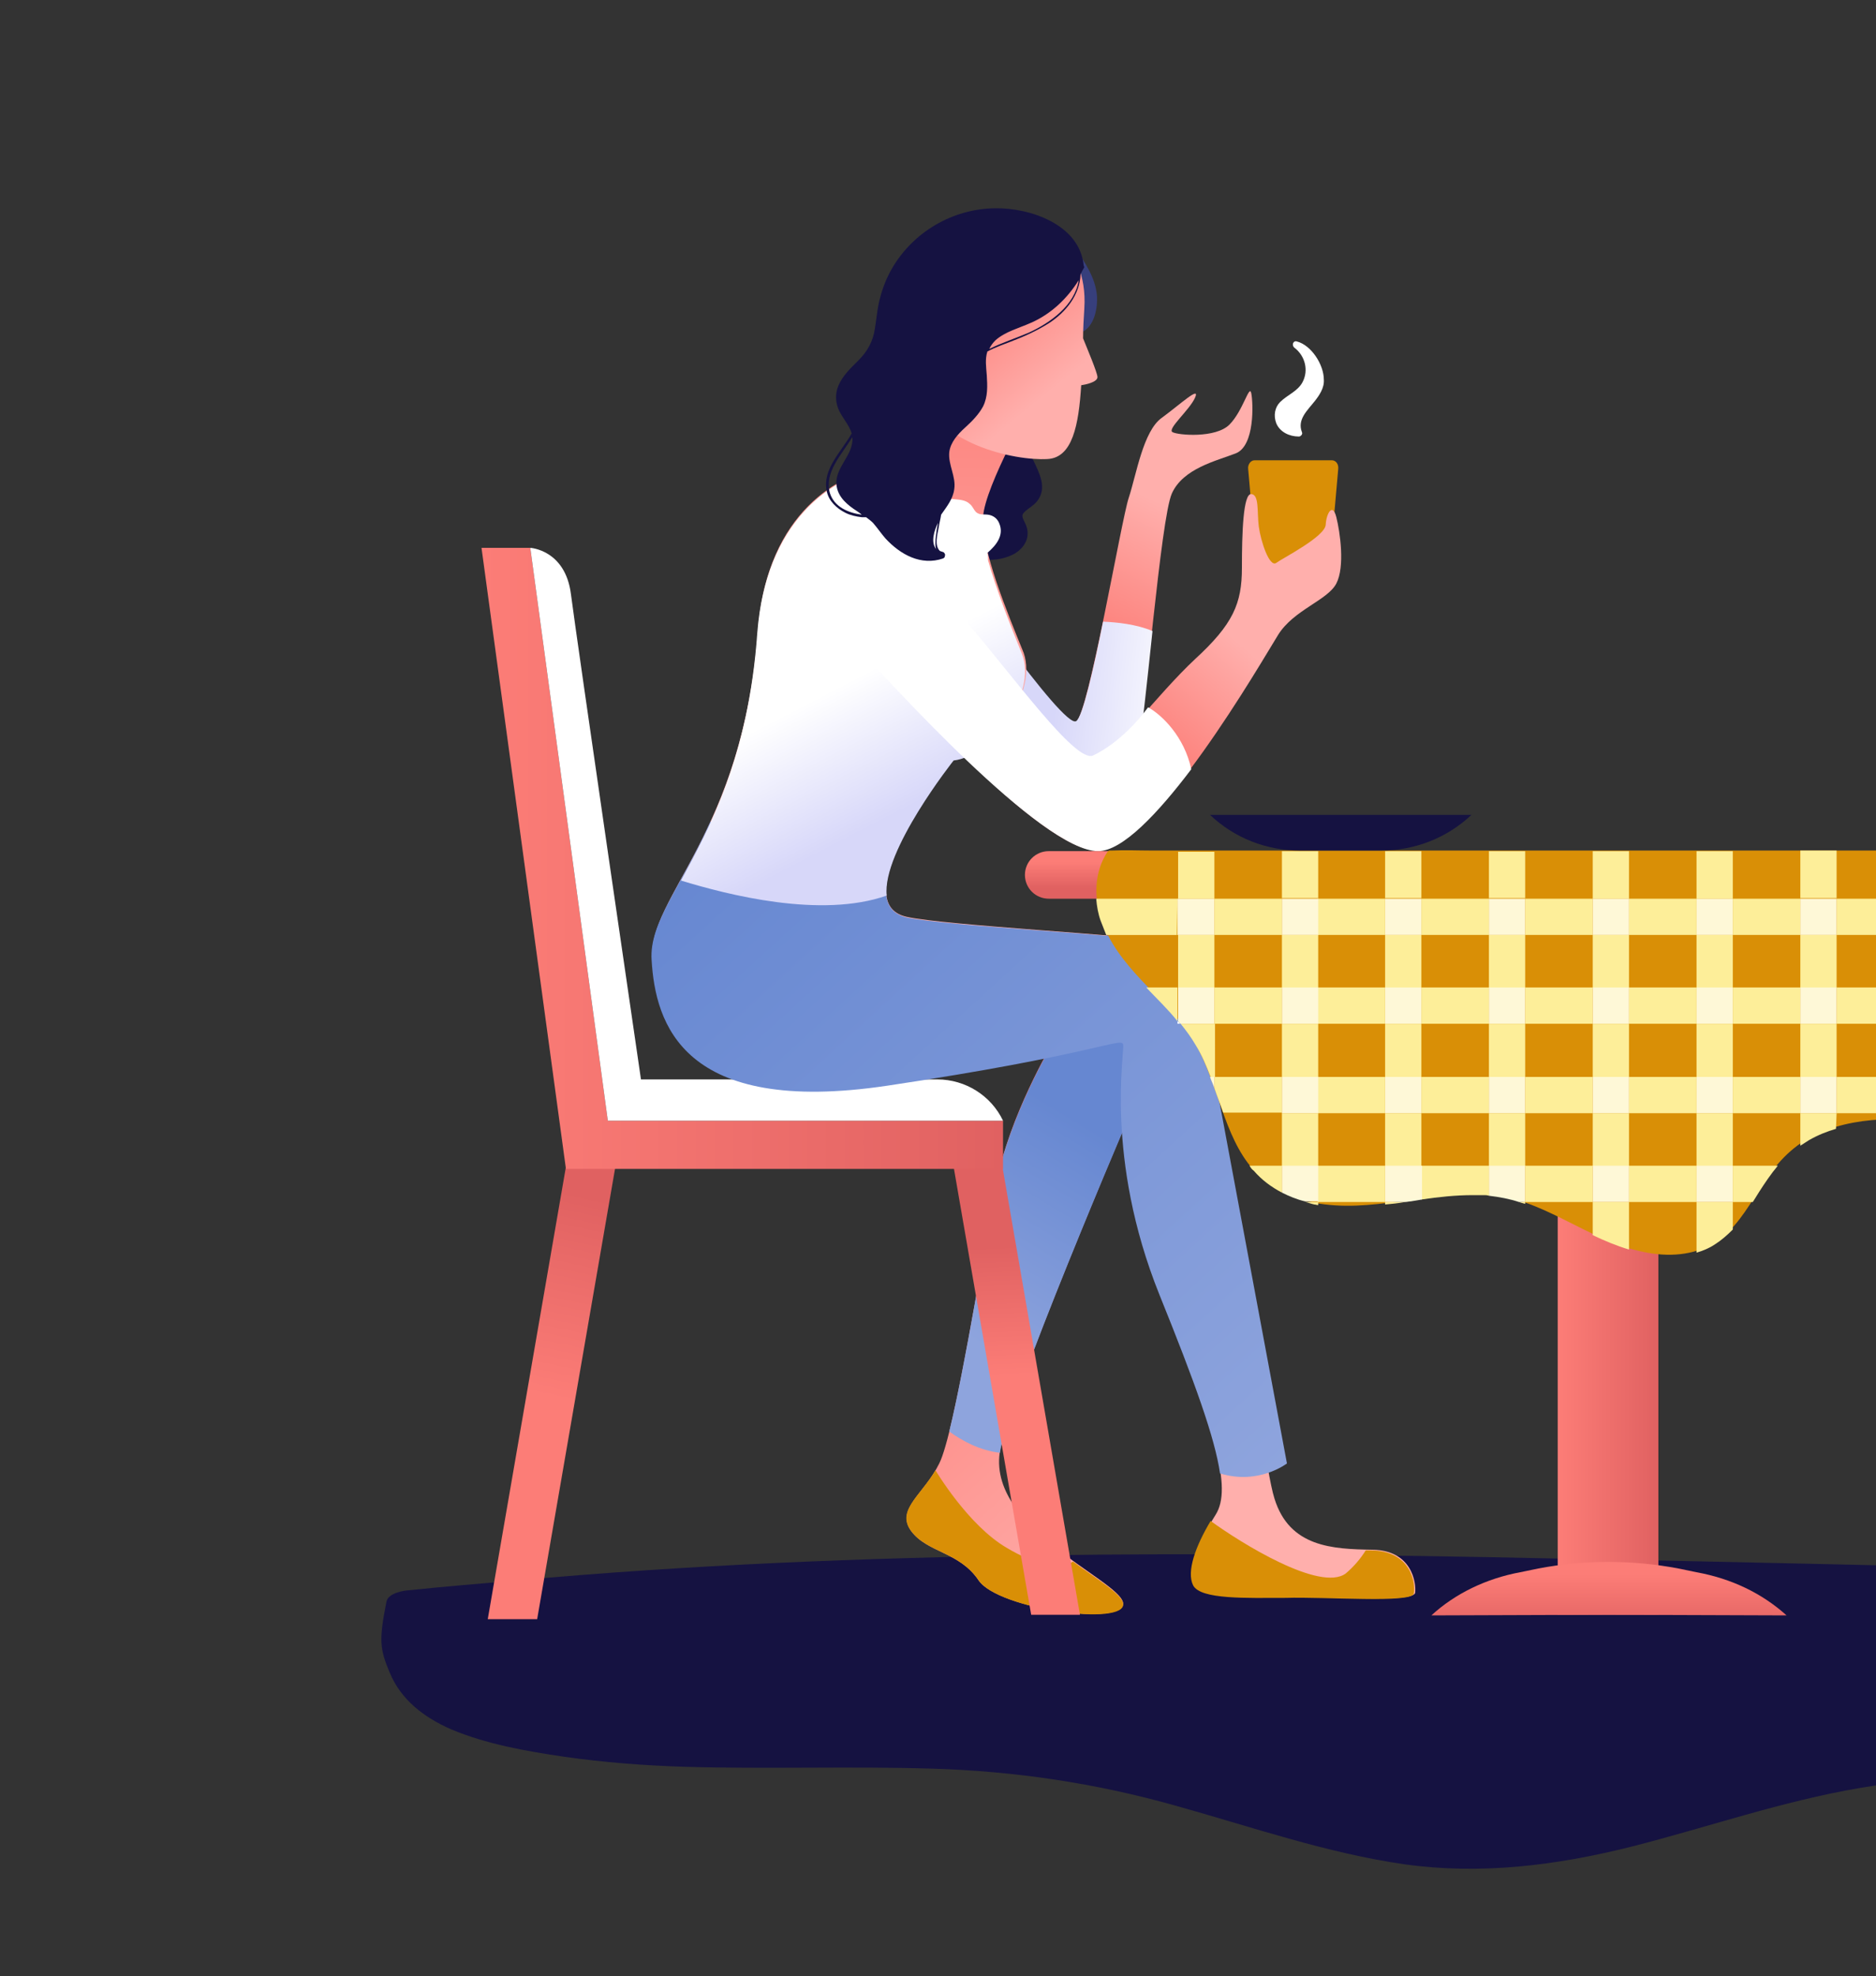 <?xml version="1.0" encoding="utf-8"?>
<!-- Generator: Adobe Illustrator 23.0.6, SVG Export Plug-In . SVG Version: 6.00 Build 0)  -->
<svg version="1.1" id="Calque_1" xmlns="http://www.w3.org/2000/svg" xmlns:xlink="http://www.w3.org/1999/xlink" x="0px" y="0px"
	 viewBox="0 0 300 316" style="enable-background:new 0 0 300 316;" xml:space="preserve">
<rect x="0" y="0" width="300" height="316" fill="#333333" stroke="none"/>
<style type="text/css">
	.st0{display:none;}
	.st1{display:inline;}
	.st2{fill:#0092DF;}
	.st3{fill:#42BEFF;}
	.st4{fill:#839BAA;}
	.st5{fill:#3C79A6;}
	.st6{fill:#F4A086;}
	.st7{fill-rule:evenodd;clip-rule:evenodd;fill:#6A60D1;}
	.st8{fill:#F7B690;}
	.st9{fill-rule:evenodd;clip-rule:evenodd;fill:#7B81E8;}
	.st10{fill-rule:evenodd;clip-rule:evenodd;fill:#E0B605;}
	.st11{fill:#A2D1EB;}
	.st12{fill-rule:evenodd;clip-rule:evenodd;fill:#FFC300;}
	.st13{fill-rule:evenodd;clip-rule:evenodd;fill:#222B54;}
	.st14{fill-rule:evenodd;clip-rule:evenodd;fill:#0A3C5F;}
	.st15{fill-rule:evenodd;clip-rule:evenodd;fill:#222B56;}
	.st16{fill-rule:evenodd;clip-rule:evenodd;fill:#FDD247;}
	.st17{fill:#6A60D1;}
	.st18{fill:url(#SVGID_1_);}
	.st19{fill:#0A3C5F;}
	.st20{fill:#222B54;}
	.st21{fill:#7B81E8;}
	.st22{fill:#F59D83;}
	.st23{fill:url(#SVGID_2_);}
	.st24{fill:#45D8F9;}
	.st25{fill:#F6A000;}
	.st26{fill:#FEC700;}
	.st27{fill:#006AB0;}
	.st28{fill:#222B56;}
	.st29{fill:#0086DE;}
	.st30{fill:#EBF7F7;}
	.st31{fill:#151241;}
	.st32{fill:url(#SVGID_3_);}
	.st33{fill:#D98F06;}
	.st34{fill:#FFFFFF;}
	.st35{fill:url(#SVGID_4_);}
	.st36{fill:url(#SVGID_5_);}
	.st37{fill:url(#SVGID_6_);}
	.st38{fill:#373F7C;}
	.st39{fill:url(#SVGID_7_);}
	.st40{fill:url(#SVGID_8_);}
	.st41{fill:url(#SVGID_9_);}
	.st42{fill:url(#SVGID_10_);}
	.st43{fill:url(#SVGID_11_);}
	.st44{fill:url(#SVGID_12_);}
	.st45{fill:url(#SVGID_13_);}
	.st46{fill:url(#SVGID_14_);}
	.st47{fill:url(#SVGID_15_);}
	.st48{fill:url(#SVGID_16_);}
	.st49{fill:url(#SVGID_17_);}
	.st50{fill:url(#SVGID_18_);}
	.st51{fill:#FDEE99;}
	.st52{fill:#FEF8D7;}
</style>
<g id="Layer_2" class="st0">
	<g class="st1">
		<g>
			<path class="st2" d="M226.3,110.1L226.3,110.1c-0.3,0-0.6,0-1,0c-3.3,0-6,2.4-6.3,5.5l-10.8,109c-0.2,2.2-2.1,3.9-4.5,3.9h-68
				c-3.5,0-6.3,2.7-6.3,6.1c0,3.4,2.8,6.1,6.3,6.1h68c5.2,0,9.9-2.2,13-5.8c3.7,0.3,18.2,1.5,18.2,1.5l14.8-4.6l13.5-121.8
				L226.3,110.1L226.3,110.1z"/>
			<path class="st3" d="M241.9,228.6c2.3,0,4.3-1.7,4.5-3.9l10.8-109c0.3-3.1,3-5.5,6.3-5.5c3.7,0,6.7,3.1,6.3,6.7l-10.7,109
				c-0.8,8.5-8.2,15-17.1,15h-68c-3.5,0-6.3-2.7-6.3-6.1c0-3.4,2.8-6.1,6.3-6.1L241.9,228.6L241.9,228.6z"/>
			<rect x="193.1" y="240.8" class="st4" width="10.3" height="92.5"/>
			<path class="st5" d="M235,333.3c0-5.5-4.6-10-10.3-10h-52.9c-5.7,0-10.3,4.5-10.3,10H235z"/>
			<path class="st5" d="M193.6,250.3h9.4c3.2,0,6.2-1.6,7.9-4.2l3.6-5.3h-32.4l3.6,5.3C187.4,248.7,190.3,250.3,193.6,250.3z"/>
		</g>
		<g>
			<path class="st6" d="M58.7,317.5c-1.1,1.8-2.6,3.7-4.7,3.7c-3.5-0.1-3.8-5.3-2.9-8.8c0.9-3.8,1.9-7.6,2.8-11.4l11,3.4
				C63.8,309.1,60.9,314.2,58.7,317.5z"/>
			<path class="st7" d="M86.5,207.6c8.9-10.2,64.4-22.9,90.4-31.3c19.5-6.2,39.5-9.7,42.5,17.7c1.3,11.8-4.5,24-14.2,30.2
				c-10.6,6.8-23.9,6.1-36.3,5.3c-23.6-1.6-38.1-2.6-61.8-4.3c-2.3,32.3-28.6,43.8-40.3,79.6l-17.7-3.8
				C59.9,284.3,82.1,213.5,86.5,207.6z"/>
			<path class="st8" d="M180,300.9c0.9,1.9,1.8,4.3,0.7,6.1c-1.8,3.1-6.3,0.7-8.8-1.8c-2.7-2.8-5.4-5.5-8-8.3l10.8-6.7
				C176.5,293.7,178.3,297.2,180,300.9z"/>
			<path class="st9" d="M223.9,224.3c-10.6,6.8-23.9,6.1-36.3,5.3c-24.5-1.7-49-3.4-73.5-5.1c-3.9-0.3-8.3-0.8-10.7-4
				c-2.8-3.7-1.5-9.6,1.8-12.9c3.2-3.4,7.8-4.9,12.2-6.3c26.1-8.3,52.2-16.7,78.3-25c19.5-6.2,39.5-9.7,42.5,17.7
				C239.4,205.9,233.6,218.1,223.9,224.3z"/>
			<path class="st9" d="M102,214.6c5.4-17.4,39,17,44.9,26.2c10.1,15.9,19.4,32.3,27.8,49.3l-13.1,11.2
				c-8.6-18.1-25.8-33.4-39.9-47.8c-4.6-4.8-9.3-9.6-12.1-15.8C106.8,231.5,101,217.7,102,214.6z"/>
			<g>
				<path class="st10" d="M189.9,112c2.2-8,3.9-17.1,1.3-25.3c-0.8-2.5-0.9-3-3.1-1.7c-1.7,1-3.3,2.8-4.6,4.3c-2.8,3-5.1,6.4-7.1,10
					c-2.1,3.7-3.9,7.7-5.5,11.7l16.6,8.9C188.3,117.3,189.1,114.6,189.9,112z"/>
				<path class="st6" d="M170.8,110.9c-1.1,2.7-2.1,5.3-3.1,8c-5.5,14.7-11,29.5-16.5,44.2c-0.5,1.4-1,2.9-0.6,4.3
					c0.6,2.3,3.4,3.2,5.6,2.6c2.2-0.7,3.8-2.5,5.3-4.3c11.3-13.4,20.2-29.1,25.9-45.9L170.8,110.9z"/>
				<path class="st8" d="M142.2,116.1c0.3-1.6,1-3.5,2.5-3.6c1.5-0.2,2.5,1.3,3.2,2.7c5.9,11.3,13.5,48,10.3,52.7
					c-3,4.4-6.6,4.6-9.4,0.1C143.2,158.8,141,122.4,142.2,116.1z"/>
				<g>
					<path class="st11" d="M163.6,116.7h-12.2c-0.7,0-1.5-0.6-1.7-1.4l-7.4-27c-0.2-0.8,0.2-1.4,0.9-1.4h12.2c0.7,0,1.5,0.6,1.7,1.4
						l7.4,27C164.8,116.1,164.4,116.7,163.6,116.7z"/>
					<path class="st5" d="M164.6,115.3l-7.4-27c-0.2-0.8-0.9-1.4-1.7-1.4h-1.3c0.7,0,1.5,0.6,1.7,1.4l7.4,27
						c0.2,0.8-0.2,1.4-0.9,1.4h1.3C164.4,116.7,164.8,116.1,164.6,115.3z"/>
				</g>
				<path class="st8" d="M141.3,112.3c-0.3-3.4,0.4-7.1,2.8-9.5c1.9-1.9,4.5-2.9,7.2-3.1c1.1-0.1,2.6,0.1,2.9,1.3c0.3,1-0.5,2-0.9,3
					c-0.9,2.2,0.2,4.7,0.4,7.1c0.3,2.7-0.5,5.5-2.2,7.5c-1.3,1.6-5,4.6-7.2,3.1C142.3,120.2,141.5,114.5,141.3,112.3z"/>
			</g>
			<path class="st12" d="M223.4,108.9c-1.3,10.4-5.2,20.5-5,31c0.2,10.5,4.6,20.9,11.9,28c4.5,4.4,10.7,9.5,9.1,15.7
				c-1.5,5.6-8.2,7.3-13.7,7.9c-12.1,1.4-25.9,2.3-34.8-6.3c-5.4-5.3-7.8-13.2-9.5-20.7c-3.1-13.4-4.9-27.1-5.4-40.9
				c-0.4-11.7,0.3-24.2,6.8-33.8c6.4-9.6,13.7-15.9,24.2-12.5C218.9,89.6,224.7,98.6,223.4,108.9z"/>
			<path class="st13" d="M63.7,309.5c-0.7,1.3-3.9,1.8-5.2,1.9c-1,0-5.8-2.2-6.8-1.8c-0.7,0.3-3.5,10.5-6.9,12.7
				c-3.4,2.2-7.2,3.4-10.8,5c-1.3,0.6-2.5,1.2-3.6,2.2c-1,1-1.7,2.5-1.5,3.7c0,0.1,0.1,0.2,0.1,0.3h22.3c0.6-0.8,1.2-1.7,1.8-2.5
				c2-3,4.1-6.1,6.1-9.1c0.6,3.3,1.2,7.2,1.8,11.6h2.5C64.4,330,66.6,313.2,63.7,309.5z"/>
			<path class="st14" d="M188.4,312.4c-0.8-2.5-1.5-5.1-3-7.2c-1.4-2.1-3.1-4.1-5.5-5c0,1.4-0.6,3.4-1.8,4c-0.9,0.4-6.4,0.3-7.2,1
				c-0.5,0.5,1.7,9.2,0.3,13c0,0-5,4-7.6,5.9c-1.1,0.8-2.1,1.6-2.8,2.8c-0.7,1.2-0.9,2.7-0.3,3.8c0.1,0.1,0.1,0.2,0.2,0.3l19.1-3.7
				l2.6-1.1c0.2-0.9,0.3-1.9,0.4-2.9c0.4-3.4,0.8-6.8,1.1-10.3c2.2,3.2,3.8,6.7,5,10.4l2.3-0.9C190.4,319.1,189.4,315.8,188.4,312.4
				z"/>
			<g>
				<path class="st6" d="M204.9,53.4c-0.9-1.8-11.2,3.7-11.8,5c-0.6,1.3-1.3,16.2-3.4,25.5c-0.5,2,18.6-4.1,17.2-6.6
					C204.7,73.4,202.5,58.4,204.9,53.4z"/>
				<path class="st8" d="M175.4,40c3.5-15.3,23.6-12.1,28.3-10.5c4.8,1.5,4.9,8.5,5.3,13.7c0.3,3.2-0.8,6.4-2.6,8.9
					c-1.7,2.4-9.4,6.1-9.8,6.2c-2.8,5.1-7.4,10.9-12.1,10.8c-2.1,0-4-1.4-5.3-3.2c-1.2-1.8-1.9-3.9-2.6-6
					C174.7,53.4,173.9,46.6,175.4,40z"/>
				<path class="st15" d="M210.1,48.9c1.7-2.2,3.1-4.8,3.4-7.6c0.4-3.3-0.7-6.8-2.5-9.6c-3.2-5-11.6-11.5-18.3-11.6
					c-7.2-0.2-19.5,7.3-18.4,16.6c0.4,2.8,1.8,2.8,4.4,3.7c3.4,1.2,7.9,2,10.6,4.3c3.3,2.7,1.8,9.3,8.7,11.4
					c2.2,0.7,4.5,4.7,5.9,7.9C205.7,61.9,208.4,51,210.1,48.9z"/>
				<path class="st15" d="M220.2,68c0.6,2.9-0.3,5.8-0.2,8.8c0.4,6.8,6.5,11.8,8.5,18.2c0.8,2.5,0.9,5.3-0.2,7.7
					c-1.1,2.4-3.7,4.1-6.1,3.6c-2.7-0.5-4.5-3.3-5.5-6c-1-2.7-1.7-5.7-3.6-7.8c-3-3.2-8.1-3.5-10.9-6.9c-2.7-3.2-4.8-12.2-4.8-18.8
					c0-12.8,3.9-24.4,9.8-22.6c3.5,1.1,4.5,7.7,5.4,10.7C214.1,59.9,219.1,63,220.2,68z"/>
				<path class="st8" d="M201,50c0.4,0.3,0.5,0.8,0.7,1.3c0.4,1.6,0.1,3.2-0.8,4.6c-0.8,1.3-2.2,2.3-3.7,2.6
					c-0.6,0.1-1.3,0.1-1.8-0.2c-1.8-1.1-0.9-5.1,0-6.6C196.3,50.2,199.5,48.6,201,50z"/>
			</g>
			<g>
				<path class="st16" d="M215.6,105.8c-1.9-6.2-5.2-12.2-10.3-16c-1.3-0.9-2.9-1.7-4.3-1.1c-1.3,0.6-1.9,2.2-2.3,3.7
					c-2.3,9.6-1,19.7,0.6,29.5l18.5-3C217.5,114.4,216.8,110,215.6,105.8z"/>
				<path class="st8" d="M218.5,125.1c-0.2-2.1-0.3-4.2-0.5-6.3l-18.5,3c0.2,0.9,0.3,1.9,0.5,2.8c1.7,9.8,3.3,19.6,5,29.5
					c0.6,3.7,0.5,8.1,3.7,10.5c2.3,1.7,5.6,2.1,8,0.5c2.1-1.4,3.3-4,3.8-6.5c0.5-2.6,0.3-5.2,0.1-7.8
					C219.8,142.2,219.1,133.7,218.5,125.1z"/>
				<path class="st8" d="M170.1,187.8c-1.7,1.4-5.8,4.7-4.6,6.6c1,1.5,5.4,0.1,6.9-0.6c10.6-5.4,43-27.4,44.6-29.6
					c2.8-3.7-1.3-14.6-7.5-13.1C203.3,152.7,186,175.3,170.1,187.8z"/>
				<path class="st8" d="M163.6,189.2c-3.1,1.6-6.2,3.2-9.2,4.8c-0.4,0.7,0.5,1.5,1.2,1.4c0.7,0,1.4-0.5,2.1-0.7
					c0.7-0.2,1.7,0,1.9,0.8c0.1,0.8-0.6,1.3-1.3,1.7c-3.1,1.6-6.2,3.2-9.3,4.9c0.2,2.8,2.8,5,5.5,5.5c2.7,0.4,5.4-0.5,7.9-1.8
					c3.4-1.8,6.5-4.1,9.1-7c1.5-1.7,2.9-3.7,3-6C174.5,187,166.9,187.5,163.6,189.2z"/>
			</g>
		</g>
	</g>
</g>
<g id="Layer_3" class="st0">
	<g class="st1">
		<path class="st17" d="M144.6,234.7h5.4c0,0-3.3,22.3-4.5,29.8c-0.5,3.5-0.5,7.2,0,10.7c0.7,4.5,2.7,24.3,2.7,24.3h-3.6
			c0,0-2.8-18.9-3.8-23.1c-1-4.3-1.1-8.9-0.5-13.3C141.4,256,144.6,234.7,144.6,234.7z"/>
		<path class="st17" d="M189.1,234.7h5.2c0,0-3.2,22.3-4.2,29.8c-0.5,3.5-0.5,7.2,0,10.7c0.6,4.5,2.5,24.3,2.5,24.3h-3.5
			c0,0-2.7-18.9-3.6-23.1c-0.9-4.3-1.1-8.9-0.5-13.3C186,256,189.1,234.7,189.1,234.7z"/>
		<path class="st17" d="M87.4,234.7h-5.4c0,0,3.3,22.3,4.5,29.8c0.5,3.5,0.5,7.2,0,10.7c-0.7,4.5-2.7,24.3-2.7,24.3h3.6
			c0,0,2.8-18.9,3.8-23.1c1-4.3,1.1-8.9,0.5-13.3C90.6,256,87.4,234.7,87.4,234.7z"/>
		<path class="st17" d="M132.1,234.6h-5.4c0,0,3.3,22.3,4.5,29.8c0.5,3.5,0.5,7.2,0,10.7c-0.7,4.5-2.7,24.3-2.7,24.3h3.6
			c0,0,2.8-18.9,3.8-23.1c1-4.3,1.1-8.9,0.5-13.3C135.2,256,132.1,234.6,132.1,234.6z"/>
		<polygon class="st17" points="140.7,236.8 84.4,236.8 43.3,111.1 92.6,111.1 		"/>
		
			<linearGradient id="SVGID_1_" gradientUnits="userSpaceOnUse" x1="-1250.634" y1="61.823" x2="-1196.675" y2="61.823" gradientTransform="matrix(-1.056 8.150000e-02 -7.810000e-02 -1.012 -1156.201 363.235)">
			<stop  offset="0" style="stop-color:#0A3C5F"/>
			<stop  offset="1" style="stop-color:#051F30"/>
		</linearGradient>
		<path class="st18" d="M133.7,179.5c2.9,1.5,5.5,3.6,8.6,4.2c4.3,0.8,12.6,0.6,15.5,4.4c3,3.9-0.3,8.8-2.9,11.8
			c-3.4,3.9-6.7,7.9-10.3,11.7c-4.4,4.6-11.7,13.1-18.7,12.9c-6.5-0.2-16-6.6-19.6-12c-3.3-5.1-5.7-15-2.5-20.7
			c2.8-5,11.8-6,16.3-9.8c2.9-2.4,4-4.4,8.3-4.1C130.4,178,132.1,178.7,133.7,179.5z"/>
		<path class="st8" d="M216.3,287.9c0.2,0.8,0.4,1.7,1,2.3c0.8,0.6,1.8,0.6,2.8,0.5c2.2-0.2,4.4-0.4,6.7-0.6
			c0.7-0.1,1.5-0.2,1.8-0.8c0.3-0.6,0.1-1.3-0.2-1.9c-0.7-1.9-1.5-3.9-2.2-5.8c-0.6-1.7-1.3-3.5-2.7-4.7c-1.9-1.7-7.4-2.4-8.9,0.3
			C213.2,279.7,215.7,285.4,216.3,287.9z"/>
		<path class="st14" d="M251.7,296.9c0.2-1.9-1.5-3.4-3.2-3.8c-1.7-0.4-3.5-0.1-5.3-0.1c-5.1-0.1-9.9-3.3-12.2-8
			c-0.3-0.7-0.6-1.4-1.2-1.7c-0.8-0.5-1.9-0.1-2.6,0.5c-0.7,0.6-1.2,1.5-1.9,2.2c-1.2,1.2-2.9,1.9-4.5,1.9c-1.4,0-2.9-1.1-4.3-0.4
			c-1.2,0.7-1.5,2.4-1.8,3.6c-0.5,2.1-1,4.2-1.5,6.4c-0.1,0.5-0.2,1-0.3,1.4l9.6,0c0.5-0.7,0.8-2.6,1-3.4c0,0.8,0.3,2.8,0.8,3.4
			l26.5,0C251.4,298.3,251.7,297.6,251.7,296.9z"/>
		<path class="st14" d="M231.2,272.9c2-0.8,3.7-2.3,5.7-3.2c3.8-1.7,8.2-1.2,12.2-2.5c4.3-1.4,7.9-5,9.4-9.5c0.3-1,0.5-2.1,0-2.9
			c-0.5-0.8-1.5-1-2.4-1c-6.9-0.4-8.6,2.6-15.5,3.3c-1.8,0.2-9.6-0.7-13.4,1c-4.2,1.8-3.7,3.7-3.8,5.5c-0.1,1.7,0.4,7.5,1.9,8.7
			C226.8,273.6,229.3,273.7,231.2,272.9z"/>
		<path class="st6" d="M223.4,257c-0.2-0.8-0.4-1.7-0.1-2.5c0.4-1,1.3-1.5,2.2-1.9c2-1,4.1-1.9,6.1-2.9c0.6-0.3,1.4-0.6,2-0.2
			c0.5,0.4,0.6,1.1,0.7,1.7c0.2,2.1,0.4,4.2,0.7,6.2c0.2,1.8,0.4,3.8-0.3,5.5c-1,2.5-5.4,5.9-8,4.3
			C224.3,265.8,223.9,259.5,223.4,257z"/>
		<path class="st19" d="M224.1,194.1c-1-3.4-2.1-7-4.1-9.8l-17.1,24.2c4.2,1.2,6.8,5.6,9,13c7.9,27.1,10.7,37.2,12.6,39.7
			c1.4,2,10.5,0.3,11.2-2.2C237.7,252.1,228.8,211.1,224.1,194.1z"/>
		<path class="st20" d="M116.4,231.6c4.6,3.2,28.4,2.8,33.9,2.1c8.1-1,16.2-2.1,24.3-3.1c3.9-0.5,13.3-4.4,16.5-2.1
			c4.4,3.2,18.7,47.6,22.7,53.2c1.3,1.8,11.6,2.4,12.6-1.1c1-3.5-6.1-39-9-53.2c-1.1-5.4-2.2-10.9-4.3-16c-2.1-5.1-5.3-9.8-9.8-12.7
			c-6.3-4.1-65.6,1.4-68.4,3.2C131.1,204.3,111.5,228.2,116.4,231.6z"/>
		<path class="st19" d="M106.4,187.9c-3.5,1.7-6.2,4.8-8,8.4c-5,9.5-3.6,22.2,3.2,30.2c6.8,8.1,27.9,11.8,41.5,4
			c9-5.2,2.5-12.2,2-23c-0.3-5.4-2.4-11.1-6.8-13.9c-5.5-3.6-12.1-1.4-18-3.3C115.1,188.6,112.5,185,106.4,187.9z"/>
		<path class="st19" d="M217,181.4c-12.1-8.6-77.2,2.6-90.1,20.9c-4.2,6-2.6,14,0,20.5c4,10.1,13.7,9.1,22.1,6.2
			c13.4-4.6,26.4-10.3,39-16.8c6.6-3.4,19.7-10.7,23.1-4.9l8.9-22.8C219.2,183.2,218.2,182.2,217,181.4z"/>
		<path class="st21" d="M42,111.1c-1.5,0-2.3,1.1-1.9,2.5c0,0,38.4,119.7,39.4,122.2c1,2.5,2,2.5,3.5,2.5h1.2c1.5,0,2.3-1.1,1.9-2.5
			L46.7,113.6c-0.4-1.4-2-2.5-3.5-2.5C43.2,111,42,111,42,111.1z"/>
		<path class="st21" d="M149.6,235.8c0,1.5,1.1,2.8,2.5,2.8h41.6c1.4,0,2.5-1.3,2.5-2.8v-1.2c0-1.5-1.1-2.8-2.5-2.8h-41.6
			c-1.4,0-2.5,1.3-2.5,2.8V235.8z"/>
		<path class="st21" d="M80.1,235.8c0,1.5,1.2,2.8,2.8,2.8h69.6c1.5,0,2.8-1.3,2.8-2.8v-1.2c0-1.5-1.2-2.8-2.8-2.8H82.8
			c-1.5,0-2.8,1.3-2.8,2.8L80.1,235.8L80.1,235.8z"/>
		<path class="st22" d="M137.7,138.4c1.3,1.5,10.6,30.9,35.4,31.6c24.8,0.7-13,12-17,12s-29.9-18.1-34.2-33.6
			C117.5,132.9,137.7,138.4,137.7,138.4z"/>
		<path class="st22" d="M108.2,89c1.4,1.1,2.3,7.1,1.9,7.8c-0.3,0.7-6.3,3.9,2.7,9.8c9,5.9-17.2,6.6-24.3-1.8
			c-1-1.1,11.2-7.1,11.8-21.7C100.7,76.9,108.2,89,108.2,89z"/>
		<path class="st8" d="M116.9,63.5c4-0.1,14,8.2,14,12s-7.5,23.2-15.6,23.2c-8.2,0-11.6-13.3-11.6-13.3s-3.9-0.4-3.9-5.2
			c0-4.8,4.1-5.5,6.2-3.8C106,74.9,111.9,63.7,116.9,63.5z"/>
		
			<linearGradient id="SVGID_2_" gradientUnits="userSpaceOnUse" x1="-1321.735" y1="246.259" x2="-1275.943" y2="246.259" gradientTransform="matrix(-1 0 0 -1 -1178.746 318)">
			<stop  offset="0" style="stop-color:#000203"/>
			<stop  offset="1" style="stop-color:#0A4063"/>
		</linearGradient>
		<path class="st23" d="M116.9,54.1c3.3,0,7.4,1.6,10,2.6c2.6,1.1,12.4-2.5,12.4,7.7c0,3.5,3.7,3.7,3.7,8.6s-15.8,13.5-15.8,13.5
			s3.4-6.9,3.3-8.6c-0.1-1.7-10.1-10.1-12.7-10.4c-2.6-0.3-7.7,1.3-7.8,4.8c-0.1,3.5-1.5,7.8-3.9,4.1c-2.5-3.7-6.4,6.4-6.2,8.9
			s-0.9,4-0.9,4S94.5,74.2,99.8,64C105,53.8,116.9,54.1,116.9,54.1z"/>
		<path class="st24" d="M112.1,106.1c3.5,1.2,5,0.9,7.3,3.4c2.3,2.6,18,25.2,21.3,30.1c-5.3,0.7-12-0.5-13.2,4.8
			c-1.2,5.3-10.6-12.6-12.2-15.3C113.7,126.5,112.1,106.1,112.1,106.1z"/>
		<path class="st24" d="M103.8,109.1c4.4,0,8.2-0.1,8.3-3c0.1-2.9,13.9,27.1,15,31c1.2,3.9,7.7,21,9.2,28.7
			c1.5,7.7,2.2,12.6,8.5,15.6c6.3,3-31,8.9-37,14.6c-6,5.7-10.6,20-10.1,24.4c-5.8-7.1-23.3-51.7-20.3-62.9
			c3-11.2,4.6-15.4,4.2-19.8c-0.3-4.4-18.6-5.6-20.5,2.1c-3-16.5,9.8-32.4,14.9-35.2c5.1-2.8,14.3-2.1,14.3-2.1
			S96,109.1,103.8,109.1z"/>
		<path class="st8" d="M81.2,135c1.2,13.1,10.3,32.1,55.2,30.9c8.5,0,7.5,7.2,3.6,9c-3.9,1.8-71.9,35.6-78.8-34.9
			C59.8,125.8,81.2,135,81.2,135z"/>
		<path class="st8" d="M137.9,166c2.8-1.2,8.5,1.2,11.1,2c3.4,1.1,7.7,2.6,9.5,6c3.5,6.8-13.2,1.3-15.5,1c-2.6-0.3-4.3,1.5-6.8,1.6
			C135.1,176.8,132.5,168.3,137.9,166z"/>
		<path class="st25" d="M161.4,172.8c-0.7,3,1.2,5.2,4.2,5l39.3-3.3c3.1-0.3,6.2-2.9,6.9-5.9l13.6-54.6c0.7-3-1.2-5.2-4.2-5
			l-39.3,3.3c-3.1,0.3-6.2,2.9-6.9,5.9L161.4,172.8z"/>
		<path class="st26" d="M149.3,181.7c-0.1-1.7,1.3-3.3,3.2-3.4l56.3-4.7c1.9-0.2,3.6,1.1,3.8,2.8l0.2,2.1c0.1,1.7-1.3,3.3-3.2,3.4
			l-56.3,4.7c-1.9,0.2-3.6-1.1-3.8-2.8L149.3,181.7z"/>
		<path class="st25" d="M128.1,185.6c0.1,1.7,1.7,3,3.4,2.9l21.6-1.8c1.7-0.1,3-1.7,2.9-3.4l-0.2-2.1c-0.1-1.7-1.7-3-3.4-2.9
			l-21.6,1.8c-1.7,0.1-3,1.7-2.9,3.4L128.1,185.6z"/>
		<path class="st26" d="M166.2,172.4c-0.7,3,1.2,5.2,4.2,5l39.3-3.3c3.1-0.3,6.2-2.9,6.9-5.9l13.6-54.6c0.7-3-1.2-5.2-4.2-5
			l-39.3,3.3c-3.1,0.3-6.2,2.9-6.9,5.9L166.2,172.4z"/>
		<path class="st17" d="M195.3,142.7c-0.8,4.2,0.6,7.4,3.1,7.2c2.5-0.2,5.2-3.8,5.9-8c0.8-4.2-0.6-7.4-3.1-7.2
			C198.7,134.9,196.1,138.5,195.3,142.7z"/>
	</g>
</g>
<g id="Layer_4" class="st0">
	<g class="st1">
		<path class="st22" d="M99.7,191.7c-1.2,2.5,2.4,22.5,5,26.2c2.6,3.8,10.7-3.5,11.5-9.7c0.8-6.2-1.8-15.2-2.6-18.3
			C112.8,186.8,99.7,191.7,99.7,191.7z"/>
		<path class="st22" d="M170.5,187c-1.8,2-3.4,25.6-2,29.9c1.4,4.3,10.4-3.7,11.7-9.8c1.3-5.8,4-14.9,4.1-18
			C184.5,185.9,170.5,187,170.5,187z"/>
		<polygon class="st27" points="112.3,246.8 95.6,273.2 153.3,285 195,270.8 176.5,240.9 		"/>
		<path class="st22" d="M129.9,119.5c-0.8,1.2,2.2,6.5,2.1,8.8c-0.2,2.2-1.4,5.8-1.9,7.2c-0.5,1.4-2.7,12.2,4.8,12.4
			c7.6,0.2,11.2-10.2,9.5-13.1c-1.7-2.8-1.6-5.2-1.6-8.1c0-2.9,0.7-5.8,0.5-8.2C143.1,116.1,133.5,114.4,129.9,119.5z"/>
		<path class="st8" d="M135.6,78.4c-12,0-16.2,16.5-16.2,21.3c0,4.8,7.9,24.1,16.2,24.1c8.2,0,19.2-15.1,19.2-18.9
			C154.8,93.6,146.2,78.4,135.6,78.4z"/>
		<path class="st26" d="M136.3,141.7c-4.5,0-7.8-1-6.2-6.2c-6.6,2.2-23.6,11.2-28.5,15.5c-4.5,3.9-7.5,22.5-5,42.8
			c8.3,2.1,15.5,0.4,19.4-0.9c0-3.6-0.4-12.7-0.4-12.7s4.8,44.2,7.6,45.6c13.2,6.3,38,8.2,41.3-3.5c3.1-11.2,0.6-39.3,1.2-42.4
			c1.5,3.1,1.1,7,4.1,9c2.7,1.8,12.9,4.1,14.9,1.3c2.1-2.8,3.9-31.4-7-39.4s-27.7-14.3-33.4-15.9
			C140.8,139.3,138.9,141.7,136.3,141.7z"/>
		<path class="st28" d="M127.2,83.4c0.1,5.1,2.4,9.9,16.3,12.5c13.9,2.6,4,17.9,6.4,19.8c2.4,1.9,25.6-1.5,26.1-21.1
			c0.5-19.6-2.3-38.4-14.7-42c-12.4-3.6-18.6-8.2-30.2-6.4C119.6,48,108.5,57.3,102.3,66c-6.2,8.8-11.9,30.7,1.3,40.5
			c13.1,9.8,16.8,10.9,20.5,6.6C119.6,105.7,119.2,87.8,127.2,83.4z"/>
		<path class="st2" d="M187.6,251.5c0,4.5-3.7,8.2-8.2,8.2h-73.2c-4.5,0-8.2-3.7-8.2-8.2v-37.9c0-4.5,3.7-8.2,8.2-8.2h73.2
			c4.5,0,8.2,3.7,8.2,8.2L187.6,251.5L187.6,251.5z"/>
		<path class="st27" d="M187.6,262.7c0,1.8-1.9,3.3-4.1,3.3H102c-2.3,0-4.1-1.5-4.1-3.3c0-1.8,1.9-3.3,4.1-3.3h81.5
			C185.7,259.4,187.6,260.9,187.6,262.7z"/>
		<path class="st29" d="M169.1,290.9c-1.5,1.8-1.4,3.3-5.7,1.8c-4.4-1.6-16.5-4.1-21.9-4.1c-5.3,0-43.6,0.7-55.9-1.2
			c-0.2,0-0.4,0-0.6-0.1c-11.6-2.1-21.9-10.8-21.9-21.9c0-10.9,27.3-6.5,32.8-5.7c0.1,0,0.2,0,0.2,0c9.4,1.4,45.5,17,47.1,18.8
			c0.8,0.9,2.3,0.4,4.1,0c0.5-0.1,0.9-0.2,1.5-0.2c1.4-0.2,3-0.1,4.5,1C157.2,282.2,170.6,289.1,169.1,290.9z"/>
		<path class="st22" d="M169.1,290.9c-1.5,1.8-1.4,3.3-5.7,1.8c-4.4-1.6-16.5-4.1-21.9-4.1c-5.3,0-43.6,0.7-55.9-1.2
			c5.2-6.1,9.2-18.8,10.3-27.7c0.1,0,0.2,0,0.2,0c9.4,1.4,45.5,17,47.1,18.8c0.8,0.9,2.3,0.4,4.1,0c0.5,0,0.9-0.1,1.5-0.2
			c1.4-0.2,3-0.1,4.5,1C157.2,282.2,170.6,289.1,169.1,290.9z"/>
		<path class="st29" d="M204.9,279.3c-0.7,0.4-1.4,0.7-1.9,1c-9.4,4.6-58.3,18.8-63.6,20.7c-5.4,1.9-18.1,9.3-20.7,6
			c-2.5-3.2,7.6-12.3,9.8-14c0.1-0.1,0.2-0.1,0.2-0.2c0.4-0.3,0.9-0.5,1.4-0.7c0.1,0,0.1,0,0.2-0.1c0.2-0.1,0.5-0.1,0.8-0.2
			c2.1-0.2,6.1,0.2,9.8-1.8c0.1,0,0.2-0.1,0.3-0.2c0.2-0.1,0.5-0.2,0.7-0.3c4.9-2.6,21.4-19.3,32.5-29c2.6-2.2,4.9-4.1,6.6-5.3
			c1.5-1,3.4-2.1,5.6-3.3c11.5-6.3,31-14.1,38.3-13.5c4.4,0.4,8.1,1.8,10.6,9.5C237.8,255.2,215.5,273.3,204.9,279.3z"/>
		<path class="st8" d="M204.9,279.3c-0.7,0.4-1.4,0.7-1.9,1c-9.4,4.6-58.3,18.8-63.6,20.7c-5.4,1.9-18.1,9.3-20.7,6
			c-2.5-3.2,7.6-12.3,9.8-14c0.5-0.3,1.1-0.6,1.6-0.9c0.1,0,0.1,0,0.2-0.1c0.2-0.1,0.5-0.1,0.8-0.2c2.1-0.3,6.4-0.2,10.1-2
			c0.2-0.1,0.5-0.2,0.7-0.3c4.9-2.6,21.4-19.3,32.5-29c2.6-2.2,4.9-4.1,6.6-5.3c1.5-1,3.4-2.1,5.6-3.3
			C195.4,254.8,205.7,270.6,204.9,279.3z"/>
		<path class="st30" d="M149.6,232.5c0,3.8-3.1,6.9-6.9,6.9s-6.9-3.1-6.9-6.9c0-3.8,3.1-6.9,6.9-6.9S149.6,228.7,149.6,232.5z"/>
	</g>
</g>
<g>
	<g>
		<path class="st31" d="M331.9,251c-27.8-0.6-55.6-1.3-83.4-1.8c-27.6-0.6-55.2-0.9-82.8-0.5c-27.7,0.4-55.3,1.5-82.9,4
			c-6.8,0.6-10.9,0.9-17.6,1.6c-0.2,0-3.1,0.3-3.4,1.8c-1.2,6.1-1.1,7.5,0.5,11.3c1.8,4.4,5.5,7.2,9.8,9.1c5.7,2.4,12,3.5,18.1,4.4
			c6.3,0.9,12.7,1.4,19.1,1.6c13.2,0.4,26.5-0.1,39.7,0.3c13.3,0.4,26.1,2.3,38.9,5.9c12.2,3.4,24.2,7.6,36.7,9.4
			c12.2,1.7,24.2,0.2,36.2-2.8c12.2-3.1,24.2-7.3,36.6-9.4c12.2-2.1,24.5-1.7,36.8-0.6"/>
		<g>
			
				<linearGradient id="SVGID_3_" gradientUnits="userSpaceOnUse" x1="249.149" y1="119.503" x2="265.252" y2="119.503" gradientTransform="matrix(1 0 0 -1 0 318)">
				<stop  offset="0" style="stop-color:#FC7D77"/>
				<stop  offset="1" style="stop-color:#E06161"/>
			</linearGradient>
			<rect x="249.1" y="138.8" class="st32" width="16.1" height="119.4"/>
			<g>
				<path class="st33" d="M206.9,73.6h6.1c0.6,0,1.1,0.6,1,1.4l-1.3,14.8c-0.1,1.5-1.2,2.7-2.5,2.7h-3.4h-3.4
					c-1.3,0-2.4-1.2-2.5-2.7l-1.3-14.8c-0.1-0.7,0.4-1.4,1-1.4H206.9z"/>
				<path class="st34" d="M204.1,67.7c0.6,1.4,2.1,2.1,3.6,2.1c0.2,0,0.3-0.1,0.4-0.2c0.1-0.1,0.2-0.3,0.1-0.5c-0.8-2,0.9-3.5,2-4.9
					c0.8-1,1.6-2.2,1.5-3.5c0-2.4-2-5.5-4.3-6.1c-0.6-0.2-0.9,0.6-0.4,1c1.7,1.3,2.3,3.6,1.3,5.5c-0.8,1.5-2.4,2-3.6,3.2
					C203.9,65.1,203.6,66.4,204.1,67.7z"/>
			</g>
			<g>
				
					<linearGradient id="SVGID_4_" gradientUnits="userSpaceOnUse" x1="-3169.763" y1="135.676" x2="-3169.763" y2="135.676" gradientTransform="matrix(-1 0 0 -1 -2832 318)">
					<stop  offset="0" style="stop-color:#FC7D77"/>
					<stop  offset="1" style="stop-color:#E06161"/>
				</linearGradient>
				<line class="st35" x1="337.8" y1="178.5" x2="337.8" y2="186.2"/>
			</g>
			<g>
				
					<linearGradient id="SVGID_5_" gradientUnits="userSpaceOnUse" x1="180.1" y1="240.249" x2="169.135" y2="217.756" gradientTransform="matrix(1 0 0 -1 0 318)">
					<stop  offset="0" style="stop-color:#FFAFAC"/>
					<stop  offset="1" style="stop-color:#FC7D77"/>
				</linearGradient>
				<path class="st36" d="M151.7,90.1c0,0,18.4,26.8,20.4,25.3c2-1.4,7.2-32.2,8.4-35.8c1.2-3.6,2.3-10.7,5.3-12.8
					c3-2.2,6.2-5.2,5.3-3.2c-0.9,2-4.5,5-3.6,5.5c0.9,0.5,6.9,1,9.1-1.2s3.2-6.6,3.5-5c0.3,1.5,0.6,8.4-2.5,9.6
					c-3.1,1.2-8.4,2.4-10.2,6.4c-1.8,4-4.3,36-5.5,40.8c-1.2,4.7-10.7,8.1-10.7,8.1l-21.9-17.8L151.7,90.1z"/>
				
					<linearGradient id="SVGID_6_" gradientUnits="userSpaceOnUse" x1="189.511" y1="206.337" x2="168.958" y2="208.35" gradientTransform="matrix(1 0 0 -1 0 318)">
					<stop  offset="0" style="stop-color:#FFFFFF"/>
					<stop  offset="1" style="stop-color:#D7D7F9"/>
				</linearGradient>
				<path class="st37" d="M176.4,99.4c-1.6,7.9-3.3,15.3-4.3,15.9c-2,1.4-20.4-25.3-20.4-25.3l-2.3,19.9l21.9,17.8
					c0,0,9.5-3.3,10.7-8.1c0.6-2.2,1.4-10.3,2.3-18.7C181.7,99.8,178.6,99.5,176.4,99.4z"/>
				<path class="st38" d="M175.4,47.1c-0.3-2.8-1.9-5.1-3.4-7.4c-0.8-1.1-2.6,0-1.9,1.1c0.2,0.3,0.5,0.7,0.8,1.1
					c-0.3,0-0.6,0.1-0.9,0.5c-1.4,2-2,4.6-1.5,7c0.4,2,1.8,4.7,4.3,3.8C175,52.4,175.6,49.2,175.4,47.1z"/>
				<path class="st31" d="M165.2,73.5c-1.1-2.3-2.1-4.7-3.2-7c0.4-0.8-0.2-1.9-1.2-1.5c-0.3,0-0.7,0.1-1,0.4
					c-3.4,1.6-6.2,4.3-7.8,7.7c-1.7,3.8-2.1,8.8-0.1,12.7c1.9,3.7,6.8,4.7,10.4,2.7c1.8-1.1,2.6-3,1.6-4.9c-0.4-0.9-0.7-1.2,0.1-1.9
					c0.6-0.5,1.3-0.9,1.8-1.5C167.6,78,166.1,75.5,165.2,73.5z"/>
				
					<linearGradient id="SVGID_7_" gradientUnits="userSpaceOnUse" x1="198.218" y1="78.075" x2="148.249" y2="132.739" gradientTransform="matrix(1 0 0 -1 0 318)">
					<stop  offset="0" style="stop-color:#FFAFAC"/>
					<stop  offset="1" style="stop-color:#FC7D77"/>
				</linearGradient>
				<path class="st39" d="M168.2,167c0,0-6.8,11.4-8.9,22.3s-6.6,39.8-9.1,44.7c-2.4,4.9-7,7.3-4.5,10.8c2.6,3.5,7.7,3.3,10.8,7.9
					c3.1,4.6,23.6,7.4,23.1,3.6c-0.6-3.8-22.8-12.2-19.5-25.2s22.9-58.4,22.9-58.4l-1.4-13.5L168.2,167z"/>
				
					<linearGradient id="SVGID_8_" gradientUnits="userSpaceOnUse" x1="155.208" y1="103.825" x2="175.457" y2="137.116" gradientTransform="matrix(1 0 0 -1 0 318)">
					<stop  offset="0" style="stop-color:#8EA4DD"/>
					<stop  offset="1" style="stop-color:#6687D1"/>
				</linearGradient>
				<path class="st40" d="M159.9,232.3c0.1-0.4,0.1-0.7,0.2-1.1c3.3-13,22.9-58.4,22.9-58.4l-1.4-13.5l-13.4,7.8
					c0,0-6.8,11.4-8.9,22.3c-1.7,8.8-5,29.3-7.5,39.5C153.9,230.4,156.6,231.9,159.9,232.3z"/>
				<path class="st33" d="M179.6,256.4c-0.2-1.5-3.9-3.7-8-6.7c-2.1,1.3-6.1,0.5-10.6-2.2c-6.2-3.6-11.4-12.4-11.4-12.4l0,0
					c-2.5,4.2-6.3,6.5-3.9,9.7c2.6,3.5,7.7,3.3,10.8,7.9C159.7,257.4,180.2,260.1,179.6,256.4z"/>
				<g>
					
						<linearGradient id="SVGID_9_" gradientUnits="userSpaceOnUse" x1="87.975" y1="94.513" x2="94.784" y2="126.62" gradientTransform="matrix(1 0 0 -1 0 318)">
						<stop  offset="0" style="stop-color:#FC7D77"/>
						<stop  offset="1" style="stop-color:#E06161"/>
					</linearGradient>
					<polygon class="st41" points="85.9,258.9 78,258.9 91.1,183.1 98.8,184.3 					"/>
					
						<linearGradient id="SVGID_10_" gradientUnits="userSpaceOnUse" x1="162.324" y1="98.062" x2="161.524" y2="118.779" gradientTransform="matrix(1 0 0 -1 0 318)">
						<stop  offset="0" style="stop-color:#FC7D77"/>
						<stop  offset="1" style="stop-color:#E06161"/>
					</linearGradient>
					<polygon class="st42" points="164.9,258.2 152,183.7 159.6,182.5 172.7,258.2 					"/>
					
						<linearGradient id="SVGID_11_" gradientUnits="userSpaceOnUse" x1="77.003" y1="180.742" x2="160.396" y2="180.742" gradientTransform="matrix(1 0 0 -1 0 318)">
						<stop  offset="0" style="stop-color:#FC7D77"/>
						<stop  offset="1" style="stop-color:#E06161"/>
					</linearGradient>
					<polygon class="st43" points="160.4,186.9 90.5,186.9 77,87.6 84.8,87.6 97.2,179.2 160.4,179.2 					"/>
					<path class="st34" d="M84.8,87.6c0,0,5.6,0.3,6.5,7.4s11.2,77.6,11.2,77.6h47.4c4.5,0,8.6,2.6,10.5,6.6l0,0H97.2L84.8,87.6z"/>
				</g>
				
					<linearGradient id="SVGID_12_" gradientUnits="userSpaceOnUse" x1="168.957" y1="190.532" x2="172.723" y2="265.669" gradientTransform="matrix(1 0 0 -1 0 318)">
					<stop  offset="0" style="stop-color:#FFAFAC"/>
					<stop  offset="1" style="stop-color:#FC7D77"/>
				</linearGradient>
				<path class="st44" d="M152.4,121.5c0,0-17.9,22.8-7.4,25.1c6.4,1.4,35.9,2.9,41.9,4c6.1,1.2,5.2,11.8,6.5,16.2
					c1.3,4.4,7.9,65,10.4,72.8c2.4,7.8,9.3,8.1,15.7,8.2c6.3,0.1,7,5.3,6.8,6.9c-0.3,1.6-14.2,0.6-20.4,0.6c-6.2,0-13.7,0.3-14.8-2
					c-1.2-2.3,0.6-6.8,3.3-11.1c2.7-4.3-0.1-13.5-8.9-35.4c-8.8-21.9-5.5-38.8-5.8-40c-0.3-1.2-4.9,1.7-37.7,6.6
					c-32.8,4.9-37.1-10.1-37.7-20.1c-0.6-10.1,14.5-20,16.9-52.4c1.4-19.5,13.7-25.1,19.1-26.1c10.4-2.1,12.6-12.2,12.6-12.2
					l12.5,1.3c0,0-7.9,13.7-8.2,18.8c-0.3,5.2,3.9,15.3,6.5,21.7C166,111,158.3,121,152.4,121.5"/>
				
					<linearGradient id="SVGID_13_" gradientUnits="userSpaceOnUse" x1="2045.348" y1="488.698" x2="2031.288" y2="504.08" gradientTransform="matrix(0.998 5.771121e-02 5.771121e-02 -0.998 -1902.014 432.672)">
					<stop  offset="0" style="stop-color:#FFAFAC"/>
					<stop  offset="1" style="stop-color:#FC7D77"/>
				</linearGradient>
				<path class="st45" d="M173.4,49.3c0.7-10.7-8.3-14.8-8.3-14.8c-22.9,0.9-20.9,18-18.4,27.2c2.5,9.3,15.6,12,20.8,11.7
					c4-0.2,5-5.4,5.4-11.8c0.7-0.1,2.6-0.5,2.6-1.3c0-0.7-1.7-4.7-2.3-6.2C173.2,52.6,173.3,50.9,173.4,49.3z"/>
				
					<linearGradient id="SVGID_14_" gradientUnits="userSpaceOnUse" x1="211.925" y1="89.772" x2="118.899" y2="191.539" gradientTransform="matrix(1 0 0 -1 0 318)">
					<stop  offset="0" style="stop-color:#8EA4DD"/>
					<stop  offset="1" style="stop-color:#6687D1"/>
				</linearGradient>
				<path class="st46" d="M194.3,172.4c-0.4-2.9-0.7-4.8-0.9-5.5c-1.3-4.5-0.4-15.1-6.5-16.2c-6.1-1.2-35.5-2.6-41.9-4
					c-4.7-1.1-3.7-6.1-1.3-11.5l-30.1-3.8c-4.7,10.4-9.8,16.2-9.4,22.1c0.6,10.1,4.9,25,37.7,20.1c32.8-4.9,37.4-7.8,37.7-6.6
					c0.3,1.2-3,18.1,5.8,40c5.7,14.1,8.9,23,9.7,28.6c6.2,1.9,10.7-1.6,10.7-1.6L194.3,172.4z"/>
				<path class="st33" d="M226.1,254.8c0.3-1.6-0.4-6.8-6.8-6.9c-0.3,0-0.6,0-0.9,0c-0.8,1.3-1.9,2.6-3.2,3.7
					c-4.1,3-16.8-4.9-21.6-8.4c-2.4,4-3.9,8.1-2.8,10.3c1.2,2.3,8.6,2,14.8,2C211.9,255.3,225.8,256.4,226.1,254.8z"/>
				
					<linearGradient id="SVGID_15_" gradientUnits="userSpaceOnUse" x1="133.288" y1="207.827" x2="143.531" y2="188.013" gradientTransform="matrix(1 0 0 -1 0 318)">
					<stop  offset="0" style="stop-color:#FFFFFF"/>
					<stop  offset="1" style="stop-color:#D7D7F9"/>
				</linearGradient>
				<path class="st47" d="M163.4,104.5c-1.7-4.2-4-10-5.4-14.9c0-0.4,0-0.8-0.1-1.2c1.4-1.2,2.7-2.8,1.9-4.7c-0.3-0.8-1-1.3-1.8-1.4
					c-0.7-0.1-1.3,0.1-1.9-0.4c-0.4-0.4-0.6-1-1-1.3c-0.7-0.7-1.8-0.7-2.7-0.8c-1.4-0.1-2.7-0.5-3.8-1.4c-1-0.9-1.5-2-2-3.2
					c-0.3-1-0.7-2-1.5-2.7c-1.7-1.4-4-0.4-5.2,1.2c-0.4,0.5-0.7,1-0.9,1.6c-5.9,1.5-16.5,7.8-17.9,25.9c-1.4,20-7.8,31.4-12.2,39.6
					c7.5,2.3,22.4,6.1,32.9,2.4c-0.8-7.1,10.7-21.6,10.7-21.6C158.3,121,166,111,163.4,104.5z"/>
				
					<linearGradient id="SVGID_16_" gradientUnits="userSpaceOnUse" x1="179.824" y1="231.221" x2="164.581" y2="213.746" gradientTransform="matrix(1 0 0 -1 0 318)">
					<stop  offset="0" style="stop-color:#FFAFAC"/>
					<stop  offset="1" style="stop-color:#FC7D77"/>
				</linearGradient>
				<path class="st48" d="M139.1,84.6c0,0,8.1,6.8,15.3,15.1c7.2,8.3,17.7,23.8,20.5,22.5c2.8-1.3,10.2-11.2,16.2-16.8
					c6.1-5.6,7.5-8.9,7.5-14.6c0-5.6,0.2-11.9,1.5-11.8c1.3,0.1,0.9,2.9,1.2,5.2c0.3,2.3,1.7,6.6,2.8,5.8c1.1-0.8,7.8-4.2,7.9-6.1
					c0.1-1.8,1.1-3.6,1.7-1.2s1.4,7.9,0,10.6c-1.4,2.7-6.8,4.2-9.3,8.2c-2.5,4-20,34.5-28.9,34.5c-8.9,0-31.4-25.3-37.9-32.6
					C131.1,96.1,139.1,84.6,139.1,84.6z"/>
				<path class="st34" d="M183.6,113.1c-3.6,4.8-7.1,6.9-8.8,7.7c-2.8,1.3-13-13-20.2-21.3c-7.2-8.4-17-17-17-17s-8.7,11.9-2.1,19.2
					c6.6,7.3,31.1,34.4,40.1,34.4c3.9,0,9.6-6.1,14.9-13.1C189.4,117.8,185.8,114.3,183.6,113.1z"/>
				<path class="st31" d="M173.3,42.5c-0.6-6.6-8.6-9.3-14.2-9.2c-6.8,0.1-13.1,3.8-16.5,9.7c-0.8,1.4-1.4,2.9-1.8,4.4
					c-0.5,1.7-0.6,3.4-0.9,5.2c-0.3,2-1.2,3.6-2.6,5c-1.2,1.2-2.5,2.4-3.2,4c-0.6,1.4-0.5,2.8,0.1,4.1c0.6,1.2,1.6,2.3,2,3.6
					c-1.7,3-4.7,5.7-4,9.2c0.3,1.6,1.6,2.8,3,3.5c0.8,0.4,1.7,0.6,2.6,0.7c0.2,0,0.5,0,0.7,0c0.4,0.3,0.8,0.6,1.1,0.9
					c0.7,0.8,1.3,1.7,2,2.5c2.4,2.6,5.7,4.4,9.2,3.2c0.2-0.1,0.3-0.2,0.3-0.4c0.1-0.2,0-0.4-0.2-0.6c-0.1,0-0.2-0.1-0.3-0.1
					c-0.1,0-0.2-0.1-0.3-0.1c-0.9-0.9-0.4-2.6-0.2-3.7c0.1-0.7,0.3-1.4,0.4-2.1c0.9-1.3,1.9-2.5,2.1-4.1c0.3-2-1-3.9-0.8-5.9
					c0.2-1.6,1.4-2.9,2.5-3.9c1.1-1,2.2-2.1,2.9-3.4c0.8-1.6,0.7-3.3,0.6-5c-0.1-1.3-0.3-2.6,0.1-3.8c1.3-0.7,2.8-1.2,3.8-1.6
					c2.1-0.8,4.1-1.7,6-2.9c2.8-1.8,5-4.6,5.1-7.9c0.2-0.3,0.3-0.6,0.5-0.9C173.4,42.8,173.4,42.6,173.3,42.5z M132.7,78.8
					c-0.9-3.3,1.9-6.1,3.6-8.9c0.3,2.9-3,4.9-2.5,7.9c0.3,1.8,1.8,3,3.2,3.9c0.3,0.2,0.6,0.4,0.8,0.6
					C135.7,82,133.4,81.1,132.7,78.8z M149.6,86.2c0,0.5-0.1,1.1,0.1,1.6c-0.9-1.1-0.3-3,0.3-4.2C149.8,84.5,149.7,85.3,149.6,86.2z
					 M164.5,53.2c-2.1,0.9-4.3,1.6-6.3,2.6c0.2-0.5,0.6-1,1-1.4c1.6-1.4,3.7-1.9,5.7-2.8c3.2-1.4,5.8-3.9,7.6-6.8
					C171.9,48.8,168,51.6,164.5,53.2z"/>
			</g>
			
				<linearGradient id="SVGID_17_" gradientUnits="userSpaceOnUse" x1="257.189" y1="180.154" x2="257.189" y2="176.018" gradientTransform="matrix(1 0 0 -1 0 318)">
				<stop  offset="0" style="stop-color:#FC7D77"/>
				<stop  offset="1" style="stop-color:#E06161"/>
			</linearGradient>
			<path class="st49" d="M346.7,143.7h-179c-2.1,0-3.8-1.7-3.8-3.8l0,0c0-2.1,1.7-3.8,3.8-3.8h179c2.1,0,3.8,1.7,3.8,3.8l0,0
				C350.5,142,348.8,143.7,346.7,143.7z"/>
			
				<linearGradient id="SVGID_18_" gradientUnits="userSpaceOnUse" x1="257.223" y1="66.293" x2="257.223" y2="56.766" gradientTransform="matrix(1 0 0 -1 0 318)">
				<stop  offset="0" style="stop-color:#FC7D77"/>
				<stop  offset="1" style="stop-color:#E06161"/>
			</linearGradient>
			<path class="st50" d="M271.3,251.4l-2.9-0.6c-7.4-1.4-15-1.4-22.4,0l-2.9,0.6c-5.4,1-10.4,3.4-14.2,6.9l0,0l28.4-0.1l28.4,0.1
				l0,0C281.7,254.7,276.8,252.4,271.3,251.4z"/>
			<g>
				<path class="st33" d="M341.6,136c-1.5,0-2.9,0-4.4,0c-4,0-8,0-12,0c-5.9,0-11.7,0-17.6,0c-7.2,0-14.4,0-21.6,0
					c-7.9,0-15.7,0-23.6,0c-7.9,0-15.8,0-23.7,0c-7.4,0-14.8,0-22.2,0c-6.3,0-12.5,0-18.8,0c-4.5,0-9,0-13.5,0c-2.1,0-4.3-0.1-6.4,0
					c-0.1,0-0.2,0-0.3,0c-0.2,0-0.3,0.1-0.4,0.2c0,0,0,0,0,0c-2.1,3.2-2.2,7.2-1,10.7c1.2,3.8,3.7,6.9,6.4,9.8
					c3,3.2,6.4,6.2,8.6,10.1c1.9,3.3,3,7,4.3,10.6c1.2,3.4,2.6,6.9,5,9.6c2.5,2.9,6,4.6,9.7,5.3c9.2,1.8,18.1-1.9,27.2-1.4
					c9.4,0.5,16.5,7.5,25.6,9.3c3.8,0.8,7.9,0.6,11.3-1.5c3.2-2,5.1-5.3,7.1-8.4c2.1-3.4,4.5-6.4,8.1-8.4c3.5-1.9,7.5-2.7,11.4-2.9
					c4.1-0.2,8.1,0.3,12.1,0.9c4,0.6,8.1,1.2,12.2,0.8c3.7-0.4,7.2-1.9,9.7-4.8c2.3-2.7,3.5-6.2,4.1-9.6c0.6-3.8,0.5-7.7,0.2-11.5
					c-0.3-4.2-0.8-8.5,0.2-12.7c0.5-2,1.4-3.9,2.7-5.6C342.3,136.5,341.9,136,341.6,136z"/>
				<g>
					<path class="st51" d="M194.2,149.5h-5.8v8.5h5.8V149.5 M194.2,136.2c-1.9,0-3.9,0-5.8,0v7.5h5.8V136.2"/>
					<path class="st51" d="M194.2,163.7h-5.4c0.9,1.1,1.7,2.2,2.4,3.4c1,1.6,1.7,3.3,2.4,5.1h0.7V163.7"/>
					<path class="st51" d="M205,143.7h-10.8v5.8H205V143.7 M221.5,143.7h-10.8v5.8h10.8V143.7 M238.1,143.7h-10.8v5.8h10.8V143.7
						 M254.7,143.7h-10.8v5.8h10.8V143.7 M271.3,143.7h-10.8v5.8h10.8V143.7 M287.9,143.7h-10.8v5.8h10.8V143.7 M304.5,143.7h-10.8
						v5.8h10.8V143.7 M321.1,143.7h-10.8v5.8h10.8V143.7 M339.1,143.7h-12.1v5.8h11.8C338.7,147.5,338.7,145.5,339.1,143.7"/>
					<path class="st51" d="M188.3,143.7h-13c0.1,1.2,0.3,2.4,0.7,3.5c0.3,0.8,0.6,1.5,0.9,2.3h11.3L188.3,143.7"/>
					<polyline class="st52" points="194.2,143.7 188.3,143.7 188.3,149.5 194.2,149.5 194.2,143.7 					"/>
					<path class="st51" d="M205,157.9h-10.8v5.8H205V157.9 M221.5,157.9h-10.8v5.8h10.8V157.9 M238.1,157.9h-10.8v5.8h10.8V157.9
						 M254.7,157.9h-10.8v5.8h10.8V157.9 M271.3,157.9h-10.8v5.8h10.8V157.9 M287.9,157.9h-10.8v5.8h10.8V157.9 M304.5,157.9h-10.8
						v5.8h10.8V157.9 M321.1,157.9h-10.8v5.8h10.8V157.9 M339.2,157.9h-12.3v5.8h12.3C339.3,161.8,339.3,159.8,339.2,157.9"/>
					<path class="st51" d="M188.3,157.9h-5c1.7,1.8,3.5,3.5,5,5.4L188.3,157.9"/>
					<path class="st34" d="M188.3,163.3v0.4h0.4C188.6,163.6,188.5,163.4,188.3,163.3"/>
					<path class="st52" d="M194.2,157.9h-5.8v5.4c0.1,0.1,0.2,0.3,0.4,0.4h5.4L194.2,157.9"/>
					<path class="st51" d="M221.5,172.2h-10.8v5.8h10.8V172.2 M238.1,172.2h-10.8v5.8h10.8V172.2 M254.7,172.2h-10.8v5.8h10.8V172.2
						 M271.3,172.2h-10.8v5.8h10.8V172.2 M287.9,172.2h-10.8v5.8h10.8V172.2 M304.5,172.2h-10.8v5.8h10.8V172.2 M321.1,172.2h-10.8
						v5.8h10.8V172.2 M337.3,172.2h-10.4v5.8h6c0.7-0.5,1.3-1.1,1.9-1.8C335.8,175,336.7,173.6,337.3,172.2"/>
					<path class="st51" d="M205,172.2h-10.8v1.8c0.4,1.2,0.9,2.4,1.3,3.6c0,0.1,0.1,0.2,0.1,0.3h9.4V172.2"/>
					<path class="st52" d="M194.2,172.2h-0.7c0.2,0.6,0.5,1.2,0.7,1.8V172.2"/>
					<path class="st51" d="M221.5,186.4h-10.8v5.8h10.8V186.4 M238.1,186.4h-10.8v5.4c2.7-0.4,5.5-0.7,8.2-0.7c0.6,0,1.2,0,1.8,0
						c0.3,0,0.5,0,0.8,0.1L238.1,186.4 M254.7,186.4h-10.8v5.8h10.8V186.4 M271.3,186.4h-10.8v5.8h10.8V186.4 M284.3,186.4h-7.2v5.8
						h3.2c0.3-0.5,0.7-1.1,1-1.6C282.2,189.2,283.2,187.7,284.3,186.4"/>
					<path class="st51" d="M205,186.4h-5.2c0.2,0.3,0.4,0.6,0.7,0.8c1.3,1.5,2.8,2.6,4.5,3.5V186.4"/>
					<path class="st51" d="M210.8,149.5H205v8.5h5.8V149.5 M210.8,136.1c-1.9,0-3.9,0-5.8,0v7.5h5.8V136.1"/>
					<polyline class="st52" points="210.8,143.7 205,143.7 205,149.5 210.8,149.5 210.8,143.7 					"/>
					<path class="st51" d="M210.8,178H205v8.5h5.8V178 M210.8,163.7H205v8.5h5.8V163.7"/>
					<polyline class="st52" points="210.8,157.9 205,157.9 205,163.7 210.8,163.7 210.8,157.9 					"/>
					<polyline class="st52" points="210.8,172.2 205,172.2 205,178 210.8,178 210.8,172.2 					"/>
					<path class="st51" d="M210.8,192.2h-2.1c0.5,0.1,1,0.3,1.5,0.4c0.2,0,0.4,0.1,0.6,0.1L210.8,192.2"/>
					<path class="st52" d="M210.8,186.4H205v4.3c1.2,0.6,2.4,1.1,3.7,1.4h2.1V186.4"/>
					<path class="st51" d="M224.7,192.2h-3.2v0.4C222.6,192.5,223.6,192.4,224.7,192.2 M227.3,178h-5.8v8.5h5.8V178 M227.3,163.7
						h-5.8v8.5h5.8V163.7 M227.3,149.5h-5.8v8.5h5.8V149.5 M227.3,136.1c-1.9,0-3.9,0-5.8,0v7.5h5.8V136.1"/>
					<polyline class="st52" points="227.3,143.7 221.5,143.7 221.5,149.5 227.3,149.5 227.3,143.7 					"/>
					<polyline class="st52" points="227.3,157.9 221.5,157.9 221.5,163.7 227.3,163.7 227.3,157.9 					"/>
					<polyline class="st52" points="227.3,172.2 221.5,172.2 221.5,178 227.3,178 227.3,172.2 					"/>
					<path class="st52" d="M227.3,186.4h-5.8v5.8h3.2c0.3,0,0.6-0.1,0.9-0.1c0.6-0.1,1.2-0.2,1.8-0.3V186.4"/>
					<path class="st51" d="M243.9,192.2h-1c0.3,0.1,0.6,0.2,1,0.3V192.2 M243.9,178h-5.8v8.5h5.8V178 M243.9,163.7h-5.8v8.5h5.8
						V163.7 M243.9,149.5h-5.8v8.5h5.8V149.5 M243.9,136.1c-1.7,0-3.5,0-5.2,0c-0.2,0-0.4,0-0.6,0v7.5h5.8L243.9,136.1"/>
					<polyline class="st52" points="243.9,143.7 238.1,143.7 238.1,149.5 243.9,149.5 243.9,143.7 					"/>
					<polyline class="st52" points="243.9,157.9 238.1,157.9 238.1,163.7 243.9,163.7 243.9,157.9 					"/>
					<polyline class="st52" points="243.9,172.2 238.1,172.2 238.1,178 243.9,178 243.9,172.2 					"/>
					<path class="st52" d="M243.9,186.4h-5.8v4.8c1.7,0.2,3.3,0.5,4.8,1h1V186.4"/>
					<path class="st51" d="M260.5,192.2h-5.8v5.3c1.9,0.9,3.8,1.7,5.8,2.3V192.2 M260.5,178h-5.8v8.5h5.8V178 M260.5,163.7h-5.8v8.5
						h5.8V163.7 M260.5,149.5h-5.8v8.5h5.8V149.5 M260.5,136.1c-1.9,0-3.9,0-5.8,0v7.6h5.8V136.1"/>
					<polyline class="st52" points="260.5,143.7 254.7,143.7 254.7,149.5 260.5,149.5 260.5,143.7 					"/>
					<polyline class="st52" points="260.5,157.9 254.7,157.9 254.7,163.7 260.5,163.7 260.5,157.9 					"/>
					<polyline class="st52" points="260.5,172.2 254.7,172.2 254.7,178 260.5,178 260.5,172.2 					"/>
					<polyline class="st52" points="260.5,186.4 254.7,186.4 254.7,192.2 260.5,192.2 260.5,186.4 					"/>
					<path class="st51" d="M277.1,192.2h-5.8v8.1c1-0.3,2-0.7,2.9-1.3c1.1-0.7,2-1.5,2.9-2.4V192.2 M277.1,178h-5.8v8.5h5.8V178
						 M277.1,163.7h-5.8v8.5h5.8V163.7 M277.1,149.5h-5.8v8.5h5.8V149.5 M277.1,136.1c-1.9,0-3.9,0-5.8,0v7.6h5.8V136.1"/>
					<polyline class="st52" points="277.1,143.7 271.3,143.7 271.3,149.5 277.1,149.5 277.1,143.7 					"/>
					<polyline class="st52" points="277.1,157.9 271.3,157.9 271.3,163.7 277.1,163.7 277.1,157.9 					"/>
					<polyline class="st52" points="277.1,172.2 271.3,172.2 271.3,178 277.1,178 277.1,172.2 					"/>
					<polyline class="st52" points="277.1,186.4 271.3,186.4 271.3,192.2 277.1,192.2 277.1,186.4 					"/>
					<path class="st51" d="M293.7,178h-5.8v5.2c0.5-0.3,0.9-0.6,1.4-0.9c1.4-0.8,2.9-1.4,4.3-1.8L293.7,178 M293.7,163.7h-5.8v8.5
						h5.8V163.7 M293.7,149.5h-5.8v8.5h5.8V149.5 M293.7,136c-1.9,0-3.9,0-5.8,0v7.6h5.8V136"/>
					<polyline class="st52" points="293.7,143.7 287.9,143.7 287.9,149.5 293.7,149.5 293.7,143.7 					"/>
					<polyline class="st52" points="293.7,157.9 287.9,157.9 287.9,163.7 293.7,163.7 293.7,157.9 					"/>
					<polyline class="st52" points="293.7,172.2 287.9,172.2 287.9,178 293.7,178 293.7,172.2 					"/>
					<path class="st51" d="M310.3,178h-5.8v1.3c1.9,0.1,3.9,0.3,5.8,0.6V178 M310.3,163.7h-5.8v8.5h5.8V163.7 M310.3,149.5h-5.8v8.5
						h5.8V149.5 M310.3,136c-0.9,0-1.8,0-2.7,0c-1,0-2.1,0-3.1,0v7.6h5.8V136"/>
					<polyline class="st52" points="310.3,143.7 304.5,143.7 304.5,149.5 310.3,149.5 310.3,143.7 					"/>
					<polyline class="st52" points="310.3,157.9 304.5,157.9 304.5,163.7 310.3,163.7 310.3,157.9 					"/>
					<polyline class="st52" points="310.3,172.2 304.5,172.2 304.5,178 310.3,178 310.3,172.2 					"/>
					<path class="st51" d="M326.9,178h-5.8v3.2c0.3,0,0.7,0,1,0c1,0,2,0,3-0.2c0.6-0.1,1.2-0.2,1.8-0.3L326.9,178 M326.9,163.7h-5.8
						v8.5h5.8V163.7 M326.9,149.5h-5.8v8.5h5.8V149.5 M326.9,136c-0.6,0-1.1,0-1.7,0c-1.4,0-2.7,0-4.1,0v7.6h5.8L326.9,136"/>
					<polyline class="st52" points="326.9,143.7 321.1,143.7 321.1,149.5 326.9,149.5 326.9,143.7 					"/>
					<polyline class="st52" points="326.9,157.9 321.1,157.9 321.1,163.7 326.9,163.7 326.9,157.9 					"/>
					<polyline class="st52" points="326.9,172.2 321.1,172.2 321.1,178 326.9,178 326.9,172.2 					"/>
				</g>
			</g>
			<path class="st31" d="M214.4,130.3h-20.9l0,0c3.9,3.7,9,5.7,14.4,5.7h6.5h6.5c5.3,0,10.5-2,14.4-5.7l0,0H214.4z"/>
		</g>
	</g>
</g>
</svg>
